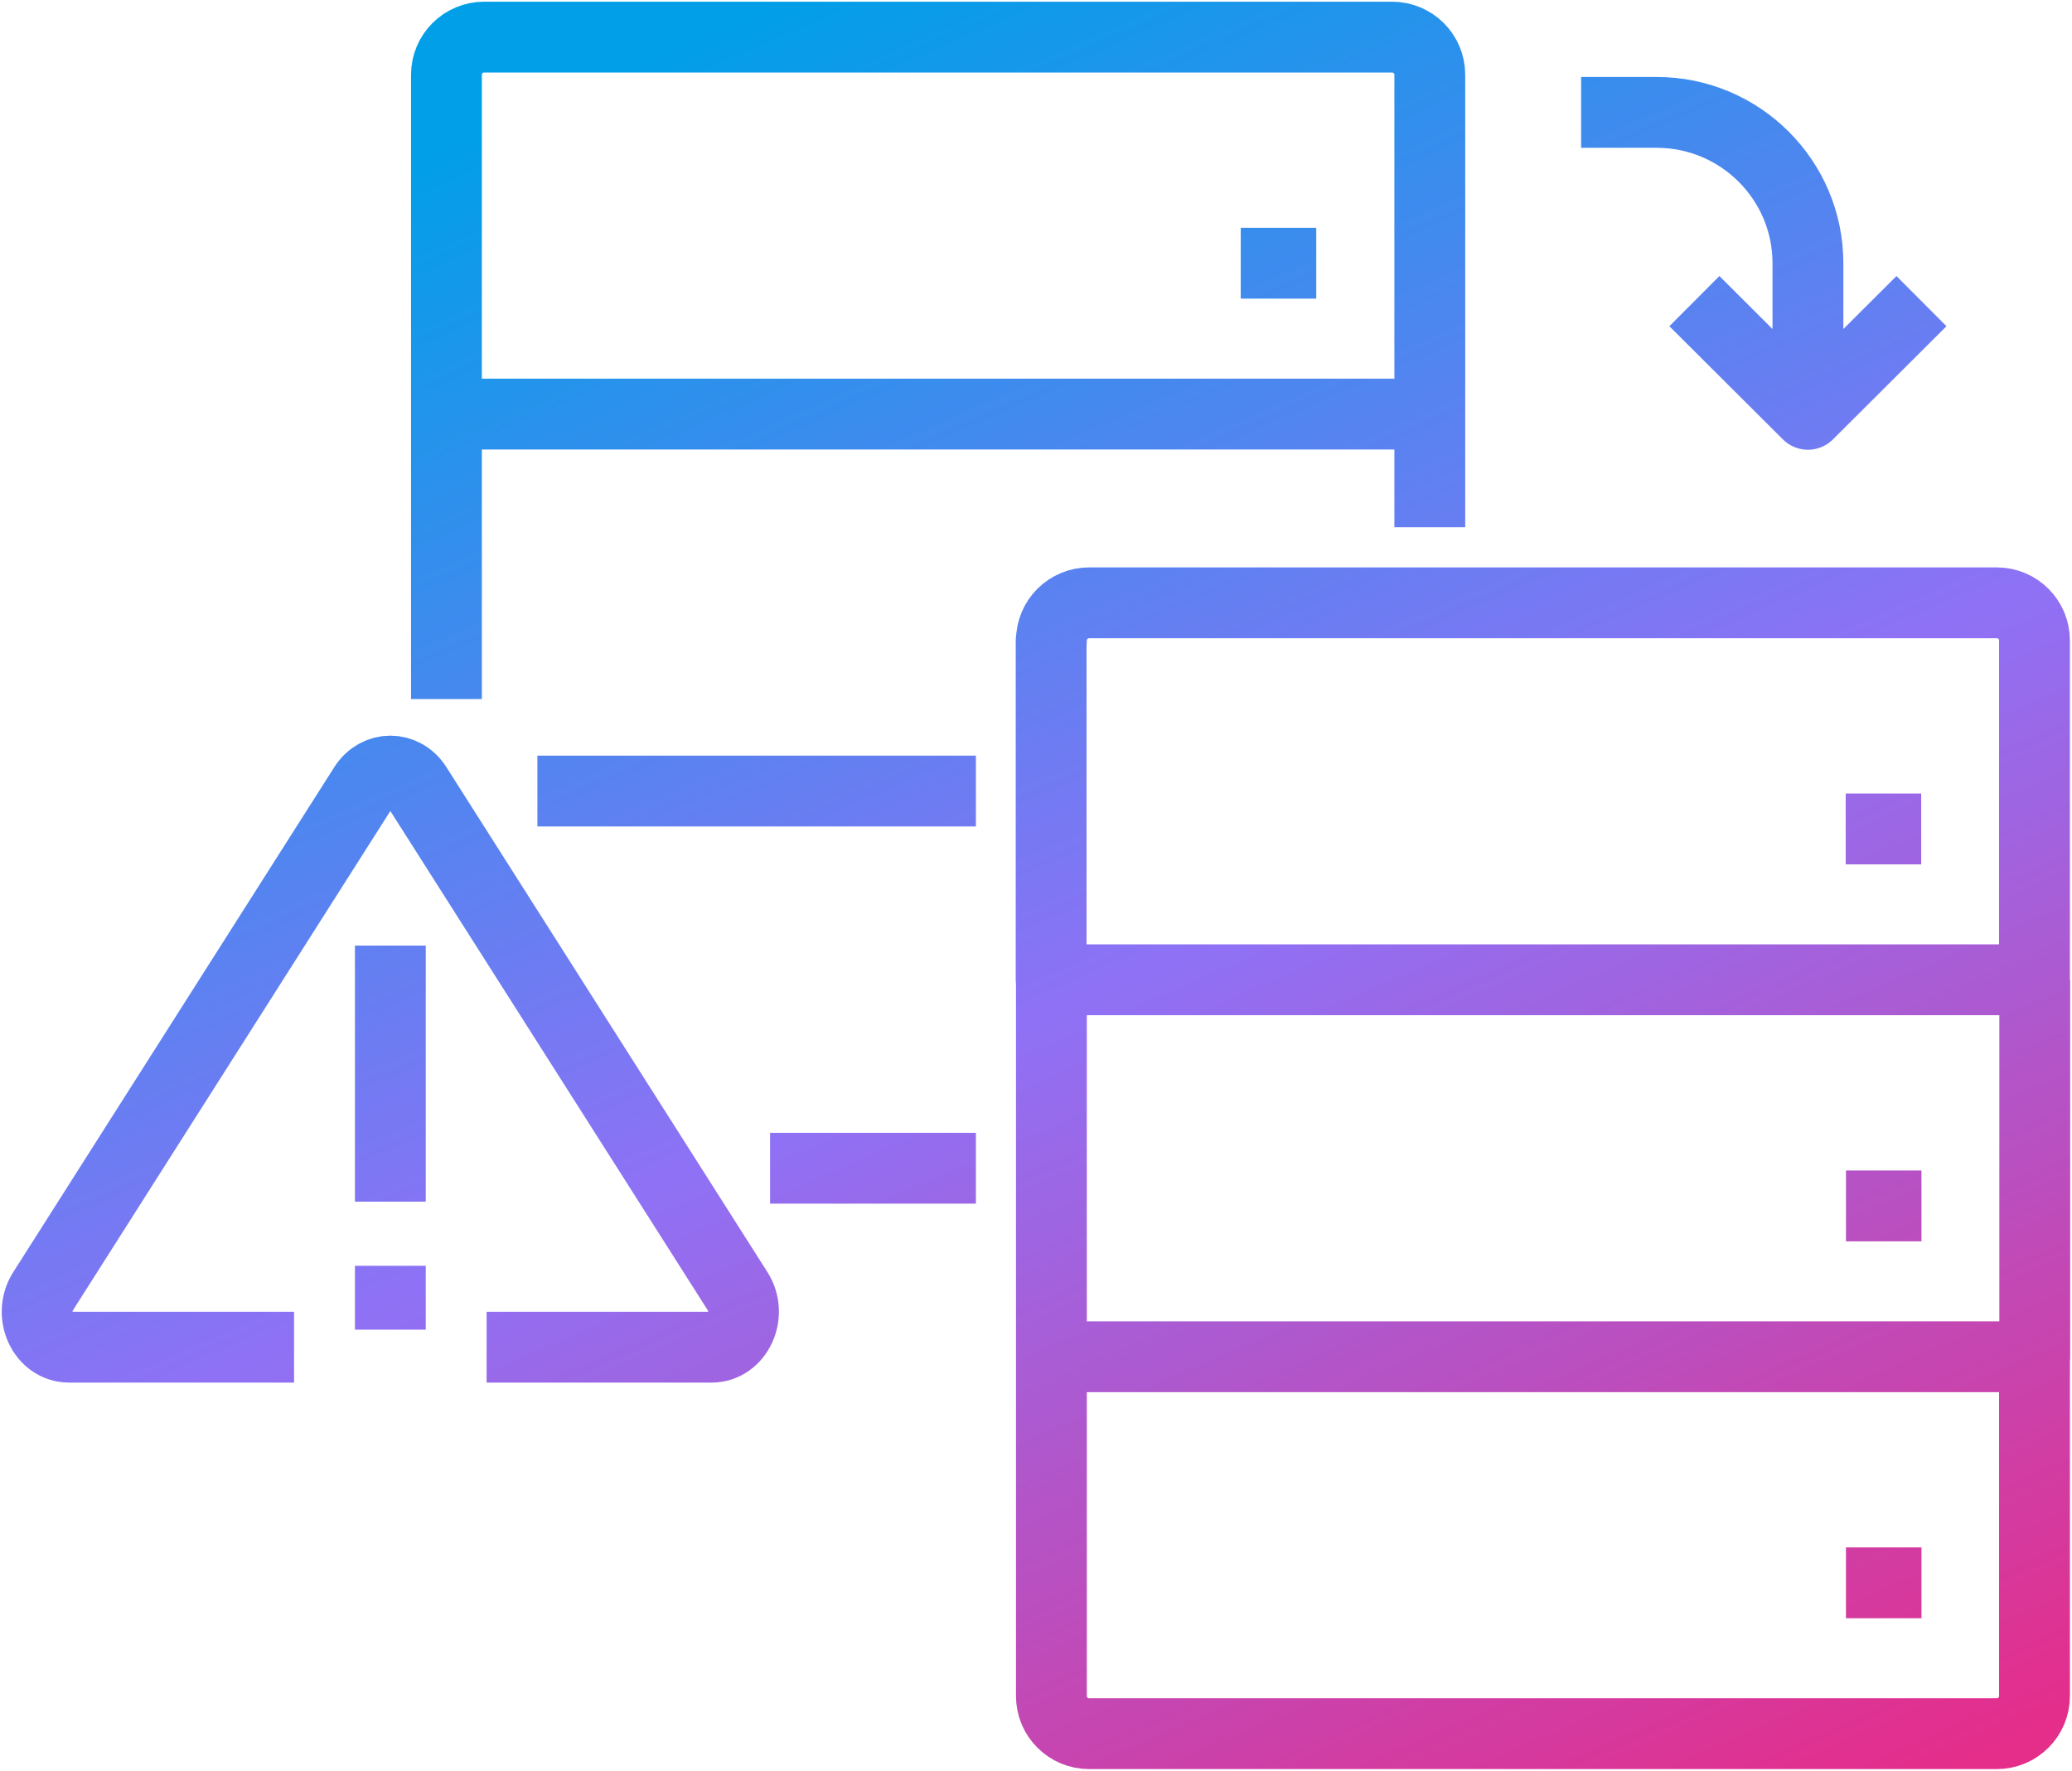 <svg width="117" height="100" viewBox="0 0 117 100" fill="none" xmlns="http://www.w3.org/2000/svg">
<g clip-path="url(#clip0_1679_4628)">
<path d="M59.37 55.329V76.617M59.37 76.617H114.897V55.329M59.37 76.617V95.778C59.37 96.961 60.331 97.904 61.502 97.904H112.75C113.936 97.904 114.882 96.946 114.882 95.778V76.617M104.221 46.811H108.485M108.5 68.099H104.236M108.5 89.386H104.236M25.21 23.383H80.737V4.221C80.737 3.039 79.776 2.096 78.605 2.096H27.342C26.156 2.096 25.21 3.054 25.21 4.221V23.383ZM25.21 23.383V39.476M55.106 44.671H45.616H30.345M43.484 65.973H55.106M74.325 14.865H70.061M102.089 23.383V14.865C102.089 10.165 98.26 6.347 93.545 6.347H89.281M95.677 17.006L102.089 23.398L108.5 17.006M80.737 19.132V29.775M27.477 76.078H40.18C41.637 76.078 42.493 74.251 41.652 72.919L23.513 44.386C22.793 43.263 21.291 43.263 20.57 44.386L2.432 72.919C1.591 74.251 2.432 76.078 3.903 76.078H16.606M22.042 53.398V67.859M22.042 71.482V75.09M59.37 36.168C59.37 34.985 60.331 34.042 61.502 34.042H112.75C113.936 34.042 114.882 35 114.882 36.168V55.329H59.355V36.168H59.37Z" stroke="url(#paint0_linear_1679_4628)" stroke-width="4" stroke-linejoin="round"/>
</g>
<defs>
<linearGradient id="paint0_linear_1679_4628" x1="90.091" y1="108.636" x2="42.972" y2="0.101" gradientUnits="userSpaceOnUse">
<stop stop-color="#E52D8A"/>
<stop offset="0.5" stop-color="#8F71F5"/>
<stop offset="1" stop-color="#009FE8"/>
</linearGradient>
<clipPath id="clip0_1679_4628">
<rect width="117" height="100" fill="white"/>
</clipPath>
</defs>
</svg>
